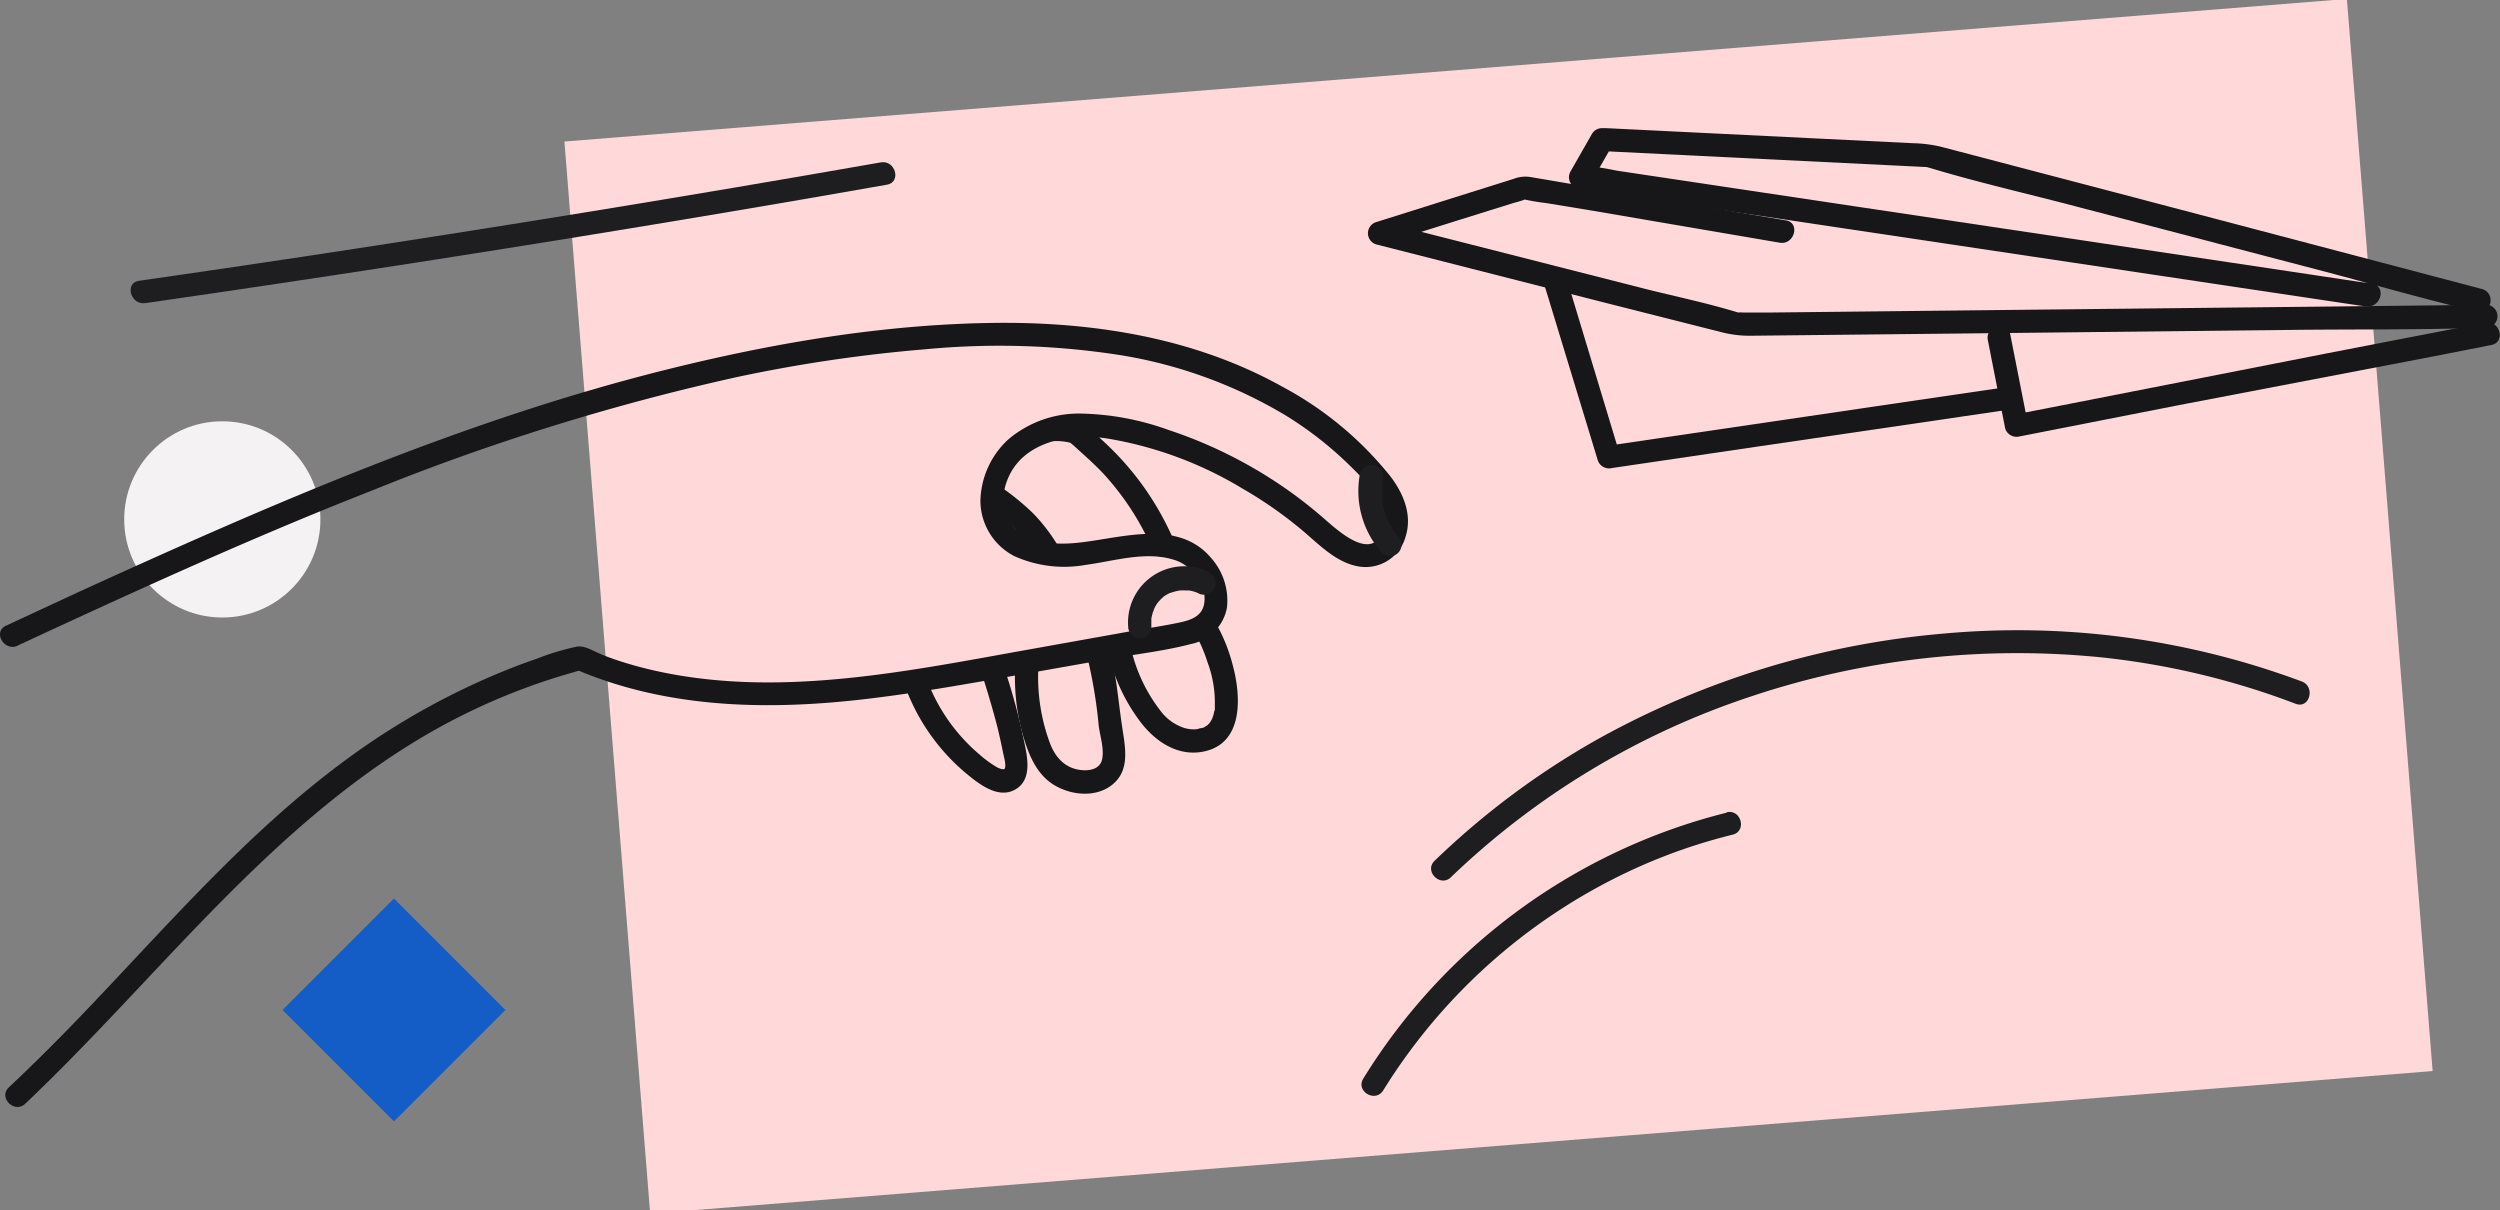 <svg xmlns="http://www.w3.org/2000/svg" viewBox="0 0 323.64 156.68"><rect x="0" y="0" width="323.64" height="156.68" fill="#808080" stroke="none"/><defs><style>.a1b2e597-2554-467a-9348-5d9623b4b5cf{fill:#f4f2f3;}.e6678d38-b2db-46ef-bda1-a6e57cd4dda7{fill:#ffd9d9;}.fad010ba-71d8-485f-9954-dc543598f4a9{fill:#171719;}.f4992417-f46d-4205-965b-7410b9942511{fill:#1e1e21;}.b74d1508-04da-452b-b1c0-0a4589f11f3c{fill:#145cc6;}</style></defs><g id="a1341297-a4a9-4783-ac0b-06bee528f387" data-name="Layer 2"><g id="bbe57c94-a364-498c-8020-d08683b25e93" data-name="Untitled - March 4, 2021 10 Image"><circle class="a1b2e597-2554-467a-9348-5d9623b4b5cf" cx="28.78" cy="67.24" r="12.7"/><rect class="e6678d38-b2db-46ef-bda1-a6e57cd4dda7" x="77.96" y="8.95" width="230.75" height="138.79" transform="matrix(1, -0.08, 0.08, 1, -5.61, 15.61)"/><path class="fad010ba-71d8-485f-9954-dc543598f4a9" d="M2.29,83.57c15.1-7,30.22-13.93,45.7-20A297.4,297.4,0,0,1,95.24,48.85a192.72,192.72,0,0,1,24.5-3.63,101.4,101.4,0,0,1,25.52.79,60.44,60.44,0,0,1,21.06,7.7,46.61,46.61,0,0,1,8.46,6.6c2.08,2.06,5.68,5.43,4.17,8.7-1.77,3.82-6.45-1-8.15-2.4a57.89,57.89,0,0,0-9.16-6.37,58.82,58.82,0,0,0-10.4-4.59A35.14,35.14,0,0,0,140,53.54a14.12,14.12,0,0,0-9.51,3.38,11.13,11.13,0,0,0-3.57,7.88A8.1,8.1,0,0,0,131.32,72a15.78,15.78,0,0,0,9.28,1.12c3.77-.5,7.92-1.88,11.67-.55,2.16.77,4.15,3.42,3.57,5.8-.35,1.45-1.75,1.92-3.06,2.2-2.1.45-4.24.76-6.36,1.14l-13,2.33c-15.54,2.77-31.87,6.23-47.62,3a51.94,51.94,0,0,1-5.64-1.48c-.9-.3-1.78-.61-2.66-1s-1.85-1-2.82-.85a32,32,0,0,0-5.2,1.57c-1.77.6-3.51,1.27-5.24,2a94.42,94.42,0,0,0-19.35,11C31.78,107.89,21.21,120.37,10,132c-2.89,3-5.82,5.91-8.85,8.76-1.41,1.33.72,3.45,2.12,2.12C21,126.09,35.83,105.49,57.72,93.7a82.37,82.37,0,0,1,17.72-7l-1.16-.15C86.46,91.84,99.87,92,112.86,90.4c6.57-.8,13.08-2,19.6-3.13l11.31-2c3.43-.61,7-1,10.37-1.89a5.9,5.9,0,0,0,4.69-4.68,8.28,8.28,0,0,0-2.09-6.52c-4.14-4.85-11.14-2.67-16.5-2-2.51.33-5.42.37-7.7-.92A5.2,5.2,0,0,1,130,63.5c1.3-6.09,7.82-7.49,13.17-6.76a49.48,49.48,0,0,1,17.68,6.51,54.1,54.1,0,0,1,7.66,5.34c2.28,1.91,4.6,4.43,7.72,4.79a5.38,5.38,0,0,0,5.76-4c.84-2.77-.32-5.53-2-7.72A45,45,0,0,0,166.08,50.1c-11.54-6.46-24.9-8.52-38-8.29-13.81.23-27.64,2.55-41,5.84C60.33,54.23,35,65.3,10,76.72L.78,81c-1.76.8-.23,3.39,1.51,2.59Z"/><path class="fad010ba-71d8-485f-9954-dc543598f4a9" d="M136.45,57.1a7.84,7.84,0,0,1,2,.19c.33.08-.2-.13.05,0l.27.17c-.34-.22.18.17.28.27,1.3,1.2,2.63,2.34,3.84,3.64a35.29,35.29,0,0,1,6.43,10,1.51,1.51,0,0,0,2.05.54,1.55,1.55,0,0,0,.54-2.06,37.38,37.38,0,0,0-7.24-10.93c-1.21-1.26-2.51-2.45-3.84-3.59a6.41,6.41,0,0,0-4.35-1.21,1.5,1.5,0,0,0,0,3Z"/><path class="fad010ba-71d8-485f-9954-dc543598f4a9" d="M154.52,81.76a16.28,16.28,0,0,1,1,1.85l.14.33.24.59c.17.44.32.89.47,1.34a14.87,14.87,0,0,1,.9,5.27c0,.18,0,.37,0,.55,0,.44,0-.18,0,.07,0,.09,0,.18-.05.26s-.08.38-.14.57-.25.64-.1.33c-.08.17-.17.32-.26.48l-.17.24s.2-.22,0,0-.4.38-.28.28-.32.19-.42.25-.33.13-.06,0l-.25.09c-.21,0-.42.11-.63.14a4.23,4.23,0,0,1-1.71-.2A6.24,6.24,0,0,1,150.22,92a20.74,20.74,0,0,1-3.9-8.48,1.5,1.5,0,1,0-2.89.8,23.47,23.47,0,0,0,4,8.86c2,2.77,5.09,4.91,8.62,4.06,4.94-1.18,4.59-7.14,3.57-11a22.22,22.22,0,0,0-2.47-6c-1-1.63-3.61-.13-2.59,1.52Z"/><path class="fad010ba-71d8-485f-9954-dc543598f4a9" d="M140.61,84.45A62.39,62.39,0,0,1,142.24,94c.19,1.35.71,2.93.44,4.28-.23,1.16-1.39,1.49-2.44,1.43-2.24-.12-3.61-1.57-4.35-3.59a24.5,24.5,0,0,1-1.46-9.82c.1-1.93-2.9-1.92-3,0a27,27,0,0,0,1.16,9.42c.72,2.32,1.75,4.65,3.93,5.94s5.17,1.57,7.24.1c2.71-1.94,1.86-5.17,1.46-8-.5-3.38-.73-6.82-1.72-10.11-.55-1.84-3.45-1.06-2.89.8Z"/><path class="fad010ba-71d8-485f-9954-dc543598f4a9" d="M127.29,87.82q1,3.12,1.83,6.3c.26,1.07.49,2.14.71,3.21.1.55.51,1.82.19,2.26.08-.11-.06,0-.18,0a2.37,2.37,0,0,1-.87-.32,14,14,0,0,1-2.08-1.52,23.45,23.45,0,0,1-6.72-9.31,1.54,1.54,0,0,0-1.84-1,1.5,1.5,0,0,0-1,1.84A26.51,26.51,0,0,0,125,100.06c1.67,1.38,4.21,3.46,6.48,2.12s1.47-4.47,1-6.64A79,79,0,0,0,130.18,87a1.53,1.53,0,0,0-1.84-1,1.51,1.51,0,0,0-1,1.84Z"/><path class="fad010ba-71d8-485f-9954-dc543598f4a9" d="M137,70.72a22.79,22.79,0,0,0-3.28-4.29A32.19,32.19,0,0,0,129.5,63a1.52,1.52,0,0,0-2.06.54,1.54,1.54,0,0,0,.54,2.05l1,.78c.31.23-.25-.2.06,0l.22.18.47.39a22.65,22.65,0,0,1,1.77,1.62c.27.28.54.57.8.87.12.13.24.27.35.41l.21.26c.05.07.28.32,0,0a13.61,13.61,0,0,1,1.41,2.11A1.5,1.5,0,1,0,137,70.72Z"/><path class="fad010ba-71d8-485f-9954-dc543598f4a9" d="M307.1,36.74,297,35.22l-24.38-3.65-29.49-4.41-25.5-3.82-8.41-1.26a30.17,30.17,0,0,0-4-.6l-.17,0,.89,2.2,2.78-4.86-1.29.74,23.29,1.15,14.67.72,3.86.19c.41,0,.73.21.15,0a1.89,1.89,0,0,0,.34.09c6.4,1.94,13,3.42,19.45,5.13L301,35.17c6.41,1.69,12.81,3.55,19.27,5.07l.3.08a1.5,1.5,0,0,0,.8-2.89l-16.17-4.26-31.64-8.33L251.28,19a17.13,17.13,0,0,0-3.59-.46l-12.85-.63-26.91-1.32-.54,0a1.5,1.5,0,0,0-1.3.74l-2.78,4.87a1.51,1.51,0,0,0,.9,2.2l10.15,1.52,24.37,3.65,29.49,4.41,25.5,3.82c4.14.61,8.27,1.25,12.41,1.85l.18,0c1.89.28,2.7-2.61.79-2.89Z"/><path class="fad010ba-71d8-485f-9954-dc543598f4a9" d="M321.76,41.77l-20.67,4-32.92,6.46-7.53,1.47,1.85,1-2.26-11.46c-.37-1.89-3.27-1.09-2.89.8l2.25,11.46a1.55,1.55,0,0,0,1.85,1l20.67-4.06L315,46.14l7.53-1.48c1.89-.37,1.09-3.26-.8-2.89Z"/><path class="fad010ba-71d8-485f-9954-dc543598f4a9" d="M321.81,39.46l-20,.22-40.47.43-32.26.35-3.39,0a4.45,4.45,0,0,0-.73,0c-.08,0,.6.15.06,0-4-1.23-8.14-2.08-12.18-3.1l-33.21-8.46-.7-.18v2.89l10.33-3.25,6.41-2c.57-.18,1.19-.31,1.74-.54.73-.32-.88-.21-.37-.07a27.28,27.28,0,0,0,3.13.54l6.07,1,14.92,2.55,9.24,1.58c1.89.32,2.7-2.57.8-2.89L208.55,24.7,198.2,22.93a4.13,4.13,0,0,0-2.12.18l-5.72,1.8-12.2,3.84a1.51,1.51,0,0,0,0,2.89l29.39,7.49L222.84,43a14.74,14.74,0,0,0,4.18.46l29.2-.31,41.14-.45c8-.08,16.06,0,24.08-.26h.37a1.5,1.5,0,0,0,0-3Z"/><path class="fad010ba-71d8-485f-9954-dc543598f4a9" d="M259.77,50.11l-17.56,2.58-28,4.12-6.38.94,1.84,1-5.93-19.62-.84-2.78c-.56-1.84-3.45-1-2.89.8L206,56.82l.84,2.77a1.54,1.54,0,0,0,1.84,1l17.57-2.59,28-4.11,6.38-.94c1.9-.28,1.09-3.17-.8-2.89Z"/><path class="f4992417-f46d-4205-965b-7410b9942511" d="M187.83,113.56a102.53,102.53,0,0,1,39-23.45,108.73,108.73,0,0,1,45.3-5,100.05,100.05,0,0,1,25.06,6c1.8.69,2.59-2.21.79-2.89a105.4,105.4,0,0,0-46.25-6.21A111.75,111.75,0,0,0,207,95.6a103.38,103.38,0,0,0-21.29,15.84c-1.38,1.35.74,3.47,2.13,2.12Z"/><path class="f4992417-f46d-4205-965b-7410b9942511" d="M223.54,105.2a77.27,77.27,0,0,0-47.06,34.44c-1,1.65,1.58,3.16,2.59,1.51a75,75,0,0,1,33.24-29,72.59,72.59,0,0,1,12-4.1c1.87-.46,1.08-3.36-.8-2.89Z"/><path class="f4992417-f46d-4205-965b-7410b9942511" d="M18.83,39.24q37.56-5.41,75-11.71,10.51-1.77,21-3.62c1.89-.33,1.09-3.22-.8-2.89Q76.65,27.58,39.14,33.24,28.6,34.83,18,36.35c-1.91.27-1.1,3.17.79,2.89Z"/><path class="f4992417-f46d-4205-965b-7410b9942511" d="M156.71,74.15a7.28,7.28,0,0,0-10.66,7,1.54,1.54,0,0,0,1.5,1.5,1.51,1.51,0,0,0,1.5-1.5c0-.23,0-.46,0-.69l0-.38c0-.18-.05.25,0,0a5.43,5.43,0,0,1,.16-.67c0-.1.06-.2.1-.3s.19-.4,0-.11c.11-.2.2-.41.32-.61l.17-.27s.29-.34.07-.1c.15-.17.3-.34.47-.51l.23-.21c.3-.27-.24.15.09-.08a5.21,5.21,0,0,1,.56-.34l.35-.18c-.29.15.08,0,.13,0a6.52,6.52,0,0,1,.63-.18l.39-.08c-.27,0,0,0,.12,0a4.85,4.85,0,0,1,.66,0l.39,0c-.22,0-.08,0,.06,0a5.94,5.94,0,0,1,.7.17l.37.13c-.25-.09,0,0,.12.07a1.5,1.5,0,0,0,1.51-2.59Z"/><path class="f4992417-f46d-4205-965b-7410b9942511" d="M176.07,61.27a12,12,0,0,0,2.82,10.29,1.51,1.51,0,0,0,2.12,0,1.53,1.53,0,0,0,0-2.12l-.36-.43c-.11-.13-.11-.14,0,0l-.16-.23a9.37,9.37,0,0,1-.59-1c-.09-.16-.17-.33-.25-.5l-.12-.25c.06.14.06.13,0,0-.13-.35-.25-.7-.35-1.06s-.17-.72-.24-1.09c0-.18,0-.19,0,0l0-.28c0-.18,0-.37,0-.55a10.47,10.47,0,0,1,0-1.12c0-.06.06-.63,0-.29,0-.19.06-.37.09-.55a1.53,1.53,0,0,0-1.05-1.85,1.51,1.51,0,0,0-1.84,1.05Z"/><rect class="b74d1508-04da-452b-b1c0-0a4589f11f3c" x="40.8" y="120.55" width="20.4" height="20.4" transform="translate(107.39 2.23) rotate(45)"/></g></g></svg>